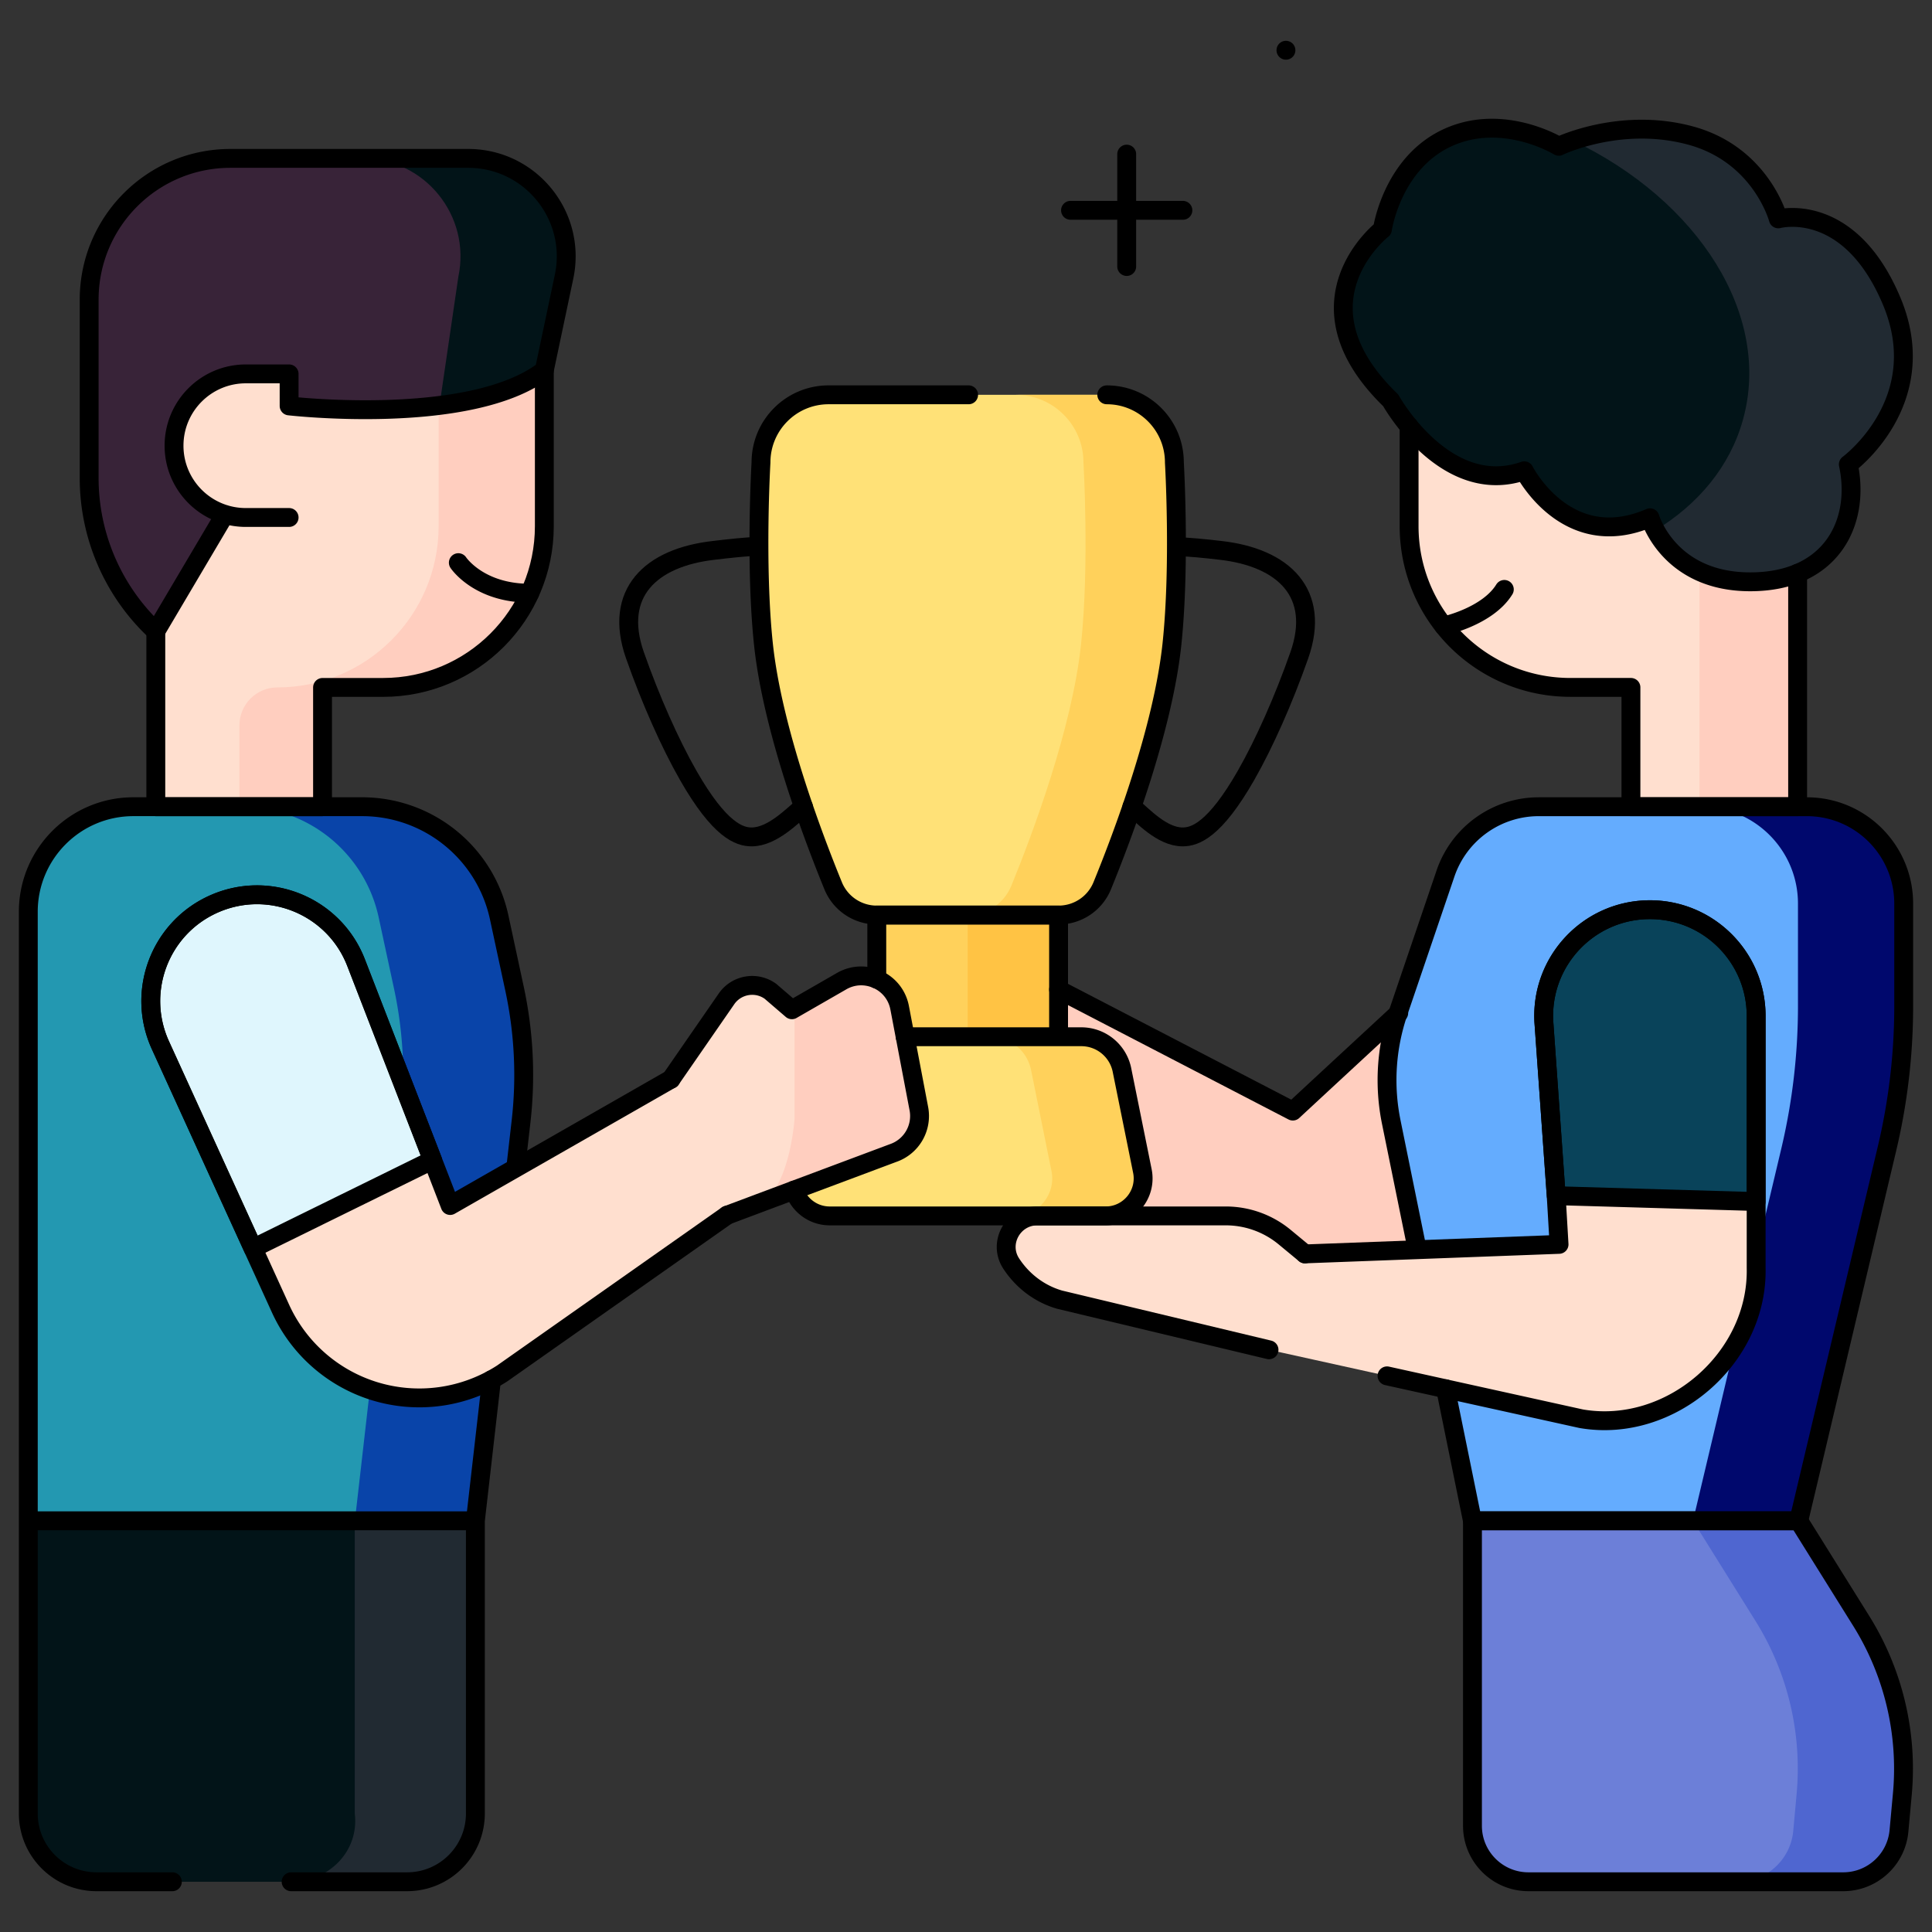 <svg xmlns="http://www.w3.org/2000/svg" version="1.1" xmlns:xlink="http://www.w3.org/1999/xlink" width="512" height="512" x="0" y="0" viewBox="0 0 512 512" style="enable-background:new 0 0 512 512" xml:space="preserve" class=""><rect x="0" y="0" width="512" height="512" fill="#333333" stroke="none"/><g transform="matrix(1,0,0,1,-5.684341886080802e-14,-5.684341886080802e-14)"><path d="m274.583 259.158-37.13 11.451s71.597 74.751 101.816 76.888c5.717.404 11.389.488 16.802-1.008a40.388 40.388 0 0 0 14.932-7.755l59.268-48.788c12.121-9.991 13.738-27.97 3.563-39.954-10.365-12.214-28.825-13.331-40.588-2.434l-41.159 38.108-9.473 8.78-68.031-35.288z" style="stroke-width: 5;" fill="#ffcebf" data-original="#ffcebf" stroke-width="5" class=""></path><path d="M125.98 403.025H7.5V241.633c0-15.378 12.467-27.845 27.845-27.845h60.621c17.51 0 32.643 12.224 36.326 29.343l4.067 18.905a108.576 108.576 0 0 1 1.725 35.164L125.98 403.025z" style="stroke-width: 5;" fill="#2398b1" data-original="#bbf49b" stroke-width="5" class="" opacity="1"></path><path d="m138.08 297.196-12.096 105.826H94.048l12.096-105.826a108.653 108.653 0 0 0-1.717-35.159l-4.072-18.912c-3.683-17.115-18.812-29.341-36.327-29.341h31.936c17.515 0 32.644 12.225 36.327 29.341l4.072 18.912a108.653 108.653 0 0 1 1.717 35.159z" style="stroke-width: 5;" fill="#0944a9" data-original="#6fd7a3" stroke-width="5" class="" opacity="1"></path><path d="M107.889 498.684H25.591c-9.991 0-18.091-8.1-18.091-18.091v-77.568h118.48v77.568c0 9.991-8.1 18.091-18.091 18.091z" style="stroke-width: 5;" fill="#021418" data-original="#918291" class="" stroke-width="5" opacity="1"></path><path d="M125.982 403.022v77.573c0 9.99-8.104 18.083-18.093 18.083H77.152c9.99 0 18.093-8.094 16.865-18.083v-77.573h31.965z" style="stroke-width: 5;" fill="#212a32" data-original="#7a6d79" class="" stroke-width="5" opacity="1"></path><path d="M115.7 69.568H69.85c-15.771 0-28.557 12.785-28.557 28.557v115.668h44.18v-31.621h16.046c23.604 0 42.739-19.135 42.739-42.738v-41.31c-.001-15.771-12.786-28.556-28.558-28.556z" style="stroke-width: 5;" fill="#ffdfcf" data-original="#ffdfcf" class="" stroke-width="5"></path><path d="M115.7 69.568H87.683c15.771 0 28.557 12.785 28.557 28.557v41.309c0 23.604-19.135 42.738-42.738 42.738-5.549 0-10.048 4.499-10.048 10.048v21.572h22.02v-31.621h16.046c23.604 0 42.739-19.135 42.739-42.739V98.124c-.002-15.771-12.787-28.556-28.559-28.556z" style="stroke-width: 5;" fill="#ffcebf" data-original="#ffcebf" stroke-width="5" class=""></path><path d="M76.615 107.568s48.088 5.544 67.642-9.444l5.23-24.806c3.406-16.154-8.919-31.348-25.428-31.348H61.075c-20.682 0-37.447 16.766-37.447 37.447v47.272a55.49 55.49 0 0 0 17.665 40.6l35.322-59.721z" style="stroke-width: 5;" fill="#382338" data-original="#a79ba7" stroke-width="5" class="" opacity="1"></path><path d="m149.482 73.319-5.228 24.801c-6.857 5.258-17.214 7.987-27.78 9.317l4.998-34.118c3.399-16.154-8.927-31.349-25.431-31.349h28.02c16.504 0 28.83 15.194 25.421 31.349z" style="stroke-width: 5;" fill="#021418" data-original="#918291" class="" stroke-width="5" opacity="1"></path><path d="M76.615 137.133V99.077H65.149c-10.509 0-19.028 8.519-19.028 19.028 0 10.509 8.519 19.028 19.028 19.028h11.466zM447.838 69.568h-45.85c-15.771 0-28.557 12.785-28.557 28.557v41.309c0 23.604 19.135 42.738 42.738 42.738h16.046v31.621h44.18V98.124c0-15.771-12.785-28.556-28.557-28.556z" style="stroke-width: 5;" fill="#ffdfcf" data-original="#ffdfcf" class="" stroke-width="5"></path><path d="M447.838 69.568h-28.017c15.771 0 28.557 12.785 30.556 28.557v115.668h26.018V98.124c0-15.771-12.785-28.556-28.557-28.556z" style="stroke-width: 5;" fill="#ffcebf" data-original="#ffcebf" stroke-width="5" class=""></path><path d="M504.5 239.467v27.153c0 12.707-1.481 25.37-4.414 37.734l-23.405 98.676h-86.466l-21.516-105.672a55.68 55.68 0 0 1 1.847-29.042l12.527-36.824a26.107 26.107 0 0 1 24.717-17.699h71.035c14.18-.001 25.675 11.494 25.675 25.674z" style="stroke-width: 5;" fill="#64acfe" data-original="#fe646f" stroke-width="5" class="" opacity="1"></path><path d="M504.5 239.468v27.15a163.19 163.19 0 0 1-4.418 37.736l-23.401 98.674h-28.02l23.412-98.674a163.727 163.727 0 0 0 4.408-37.736v-27.15c0-14.185-11.496-25.681-25.671-25.681h28.02c14.174 0 25.67 11.496 25.67 25.681z" style="stroke-width: 5;" fill="#00086d" data-original="#fd4755" class="" stroke-width="5" opacity="1"></path><path d="M390.219 403.025v80.828c0 8.191 6.64 14.831 14.831 14.831h83.427c7.666 0 14.069-5.842 14.769-13.476l.893-9.735a73.993 73.993 0 0 0-10.914-45.939l-16.547-26.509h-86.459z" style="stroke-width: 5;" fill="#6c7fd8" data-original="#6c7fd8" stroke-width="5" class=""></path><path d="m504.14 475.472-.89 9.736c-.7 7.637-7.107 13.475-14.775 13.475h-28.02c7.667 0 14.075-5.838 14.775-13.475l.89-9.736a73.89 73.89 0 0 0-10.916-45.933l-16.544-26.51h28.02l16.544 26.51a73.949 73.949 0 0 1 10.916 45.933z" style="stroke-width: 5;" fill="#4f66d0" data-original="#4f66d0" class="" stroke-width="5"></path><path d="M366.354 60.788s-24.715 19.272 2.192 45.301c0 0 14.459 26.03 35.393 18.675 0 0 11.206 22.065 33.326 12.447 0 0 4.963 16.973 26.555 16.973s29.288-15.842 26.006-31.118c0 0 22.743-16.646 11.428-43.401s-29.986-21.663-29.986-21.663-4.526-16.973-23.197-22.065c-18.671-5.092-34.987 2.829-34.987 2.829s-14.742-9.063-29.482-2.263-17.248 24.285-17.248 24.285z" style="stroke-width: 5;" fill="#021418" data-original="#918291" class="" stroke-width="5" opacity="1"></path><path d="M489.825 123.07c3.279 15.274-4.418 31.119-26 31.119-15.474 0-22.412-8.727-25.101-13.665 11.416-6.967 19.743-16.954 23.172-29.269 7.727-27.68-11.806-58.119-45.044-73.983 5.878-2.009 17.953-4.958 31.219-1.34 18.673 5.098 23.202 22.072 23.202 22.072s18.663-5.098 29.979 21.662c11.315 26.751-11.427 43.404-11.427 43.404z" style="stroke-width: 5;" fill="#212a32" data-original="#7a6d79" class="" stroke-width="5" opacity="1"></path><path d="M465.399 269.233v66.765c.559 23.972-22.744 44.061-46.367 39.979l-82.73-18.266-1.405-27.941h78.266l-.758-12.904-3.263-45.987c-.938-16.008 11.657-29.55 27.674-29.8 15.719-.229 28.573 12.445 28.583 28.154z" style="stroke-width: 5;" fill="#ffdfcf" data-original="#ffdfcf" class="" stroke-width="5"></path><path d="m412.408 316.871 52.99 1.546V269.23c-.006-15.707-12.864-28.379-28.576-28.146-16.024.242-28.616 13.79-27.68 29.793l3.266 45.994z" style="stroke-width: 5;" fill="#09435a" data-original="#fd8087" stroke-width="5" class="" opacity="1"></path><path d="m336.303 357.711 9.52-25.417-5.373-4.444a24.493 24.493 0 0 0-15.606-5.621h-49.937c-6.468 0-10.467 7.178-6.943 12.601 2.956 4.548 7.476 8.055 12.877 9.604l55.462 13.277z" style="stroke-width: 5;" fill="#ffdfcf" data-original="#ffdfcf" class="" stroke-width="5"></path><path d="M201.67 122.546s-1.584 27.129.649 48.178c2.38 22.442 13 50.627 18.475 64.018a12.484 12.484 0 0 0 11.564 7.753h48.176c5.073 0 9.644-3.058 11.564-7.753 5.475-13.392 16.095-41.576 18.475-64.018 2.232-21.048.649-48.178.649-48.178 0-9.895-8.022-17.917-17.917-17.917h-73.718c-9.895 0-17.917 8.022-17.917 17.917z" style="stroke-width: 5;" fill="#ffe177" data-original="#ffe177" stroke-width="5" class=""></path><path d="M310.57 170.72c-2.38 22.45-13 50.63-18.47 64.02-1.92 4.7-6.49 7.76-11.57 7.76h-24.08c5.07 0 9.64-3.06 11.56-7.76 5.48-13.39 16.1-41.57 18.48-64.02 2.23-21.04.64-48.17.64-48.17 0-4.95-2.01-9.43-5.25-12.67s-7.72-5.25-12.66-5.25h24.09c4.95 0 9.42 2.01 12.66 5.25 3.25 3.24 5.25 7.72 5.25 12.67 0 0 1.59 27.13-.65 48.17z" style="stroke-width: 5;" fill="#ffd15b" data-original="#ffd15b" class="" stroke-width="5"></path><path d="M232.359 242.496h48.175v32.253h-48.175z" style="stroke-width: 5;" fill="#ffd15b" data-original="#ffd15b" class="" stroke-width="5"></path><path d="M256.45 242.5h24.08v32.25h-24.08z" style="stroke-width: 5;" fill="#ffc344" data-original="#ffc344" stroke-width="5" class=""></path><path d="M226.338 274.749h60.216c5.319 0 9.876 3.807 10.822 9.042l5.364 26.525c1.245 6.159-3.463 11.914-9.746 11.914h-73.097c-6.283 0-10.992-5.756-9.746-11.914l5.364-26.525a11 11 0 0 1 10.823-9.042z" style="stroke-width: 5;" fill="#ffe177" data-original="#ffe177" stroke-width="5" class=""></path><path d="M292.99 322.23h-24.08c6.28 0 10.99-5.76 9.74-11.91l-5.36-26.53a11 11 0 0 0-10.82-9.04h24.08c5.32 0 9.88 3.81 10.83 9.04l5.36 26.53c1.25 6.15-3.46 11.91-9.75 11.91z" style="stroke-width: 5;" fill="#ffd15b" data-original="#ffd15b" class="" stroke-width="5"></path><path d="m177.796 286.01 28.342 26.579-73.01 51.356a40.433 40.433 0 0 1-34.104 4.662 40.432 40.432 0 0 1-14.656-8.277 40.39 40.39 0 0 1-10.016-13.519l-31.855-69.844c-6.509-14.296-.074-31.162 14.327-37.467 14.673-6.429 31.752.666 37.541 15.62l20.268 52.302 4.661 12.046 58.502-33.458z" style="stroke-width: 5;" fill="#ffdfcf" data-original="#ffdfcf" class="" stroke-width="5"></path><path d="m114.63 307.42-47.57 23.396-24.561-53.85c-6.512-14.293-.073-31.158 14.32-37.467 14.68-6.429 31.759.672 37.548 15.62l20.263 52.301z" style="stroke-width: 5;" fill="#dff6fd" data-original="#dff6fd" stroke-width="5" class=""></path><path d="m236.651 305.579-35.648 13.343c-.01.01-.03.01-.04.02l-23.542 8.812.379-41.746 14.73-21.297c2.635-3.812 7.894-4.721 11.647-2.006l5.688 4.89.689-.399 12.325-7.086c6.187-3.712 14.191-.14 15.539 6.956l5.09 26.746a10.381 10.381 0 0 1-6.857 11.767z" style="stroke-width: 5;" fill="#ffdfcf" data-original="#ffdfcf" class="" stroke-width="5"></path><path d="m236.651 305.579-35.648 13.343c8.193-3.124 9.551-22.295 9.551-22.295v-29.431l12.325-7.086c6.187-3.712 14.191-.14 15.539 6.956l5.09 26.746a10.381 10.381 0 0 1-6.857 11.767z" style="stroke-width: 5;" fill="#ffcebf" data-original="#ffcebf" stroke-width="5" class=""></path><path d="M299.972 213.787c2.82 2.242 7.892 8.003 13.444 8.003 3.21 0 8.446-1.694 16.811-16.339 4.842-8.478 9.987-20.08 14.114-31.831 5.74-16.39-4.102-25.867-20.885-27.765-3.596-.436-9.247-.996-11.442-.948M212.92 213.787c-2.82 2.242-8.187 8.003-13.739 8.003-3.21 0-8.446-1.694-16.811-16.339-4.842-8.478-9.987-20.08-14.114-31.831-5.74-16.39 4.102-25.867 20.885-27.765 3.596-.436 9.555-1.093 11.751-1.045M144.255 98.124v41.315c0 23.601-19.133 42.734-42.734 42.734H85.477v31.618H41.293v-46.503" style="stroke-width: 5; stroke-linecap: round; stroke-linejoin: round; stroke-miterlimit: 10;" fill="none" stroke="#000000" stroke-width="5" stroke-linecap="round" stroke-linejoin="round" stroke-miterlimit="10" data-original="#000000" class=""></path><path d="m59.616 136.31-18.323 30.979a55.485 55.485 0 0 1-17.664-40.595V79.421c0-20.682 16.764-37.446 37.446-37.446h62.987c16.504 0 28.829 15.194 25.421 31.349l-5.228 24.801c-19.553 14.995-67.635 9.447-67.635 9.447l-.004-8.489H65.15c-10.509 0-19.028 8.519-19.028 19.028v0c0 10.509 8.519 19.028 19.028 19.028h11.466M476.39 151.926v61.861h-44.174v-31.618h-16.044c-23.611 0-42.744-19.133-42.744-42.734v-26.44M390.219 403.025v80.828c0 8.191 6.64 14.831 14.831 14.831h83.427c7.666 0 14.069-5.842 14.769-13.476l.893-9.735a73.993 73.993 0 0 0-10.914-45.939l-16.547-26.509h-86.459z" style="stroke-width: 5; stroke-linecap: round; stroke-linejoin: round; stroke-miterlimit: 10;" fill="none" stroke="#000000" stroke-width="5" stroke-linecap="round" stroke-linejoin="round" stroke-miterlimit="10" data-original="#000000" class=""></path><path d="M366.354 60.788s-24.715 19.272 2.192 45.301c0 0 14.459 26.03 35.393 18.675 0 0 11.206 22.065 33.326 12.447 0 0 4.963 16.973 26.555 16.973s29.288-15.842 26.006-31.118c0 0 22.743-16.646 11.428-43.401s-29.986-21.663-29.986-21.663-4.526-16.973-23.197-22.065c-18.671-5.092-34.987 2.829-34.987 2.829s-14.742-9.063-29.482-2.263-17.248 24.285-17.248 24.285zM382.617 165.889s11.603-2.479 16.044-9.689M121.464 149.11s5.349 8.097 18.924 8.094M370.676 268.455l-18.59 17.212-9.473 8.781-62.079-32.203M130.255 365.647l-4.275 37.378H7.5V241.633c0-15.378 12.467-27.845 27.845-27.845h60.621c17.51 0 32.643 12.224 36.326 29.343l4.067 18.905a108.576 108.576 0 0 1 1.725 35.164l-1.282 11.211M45.675 498.684H25.591c-9.991 0-18.091-8.1-18.091-18.091v-77.568h118.48v77.568c0 9.991-8.1 18.091-18.091 18.091H77.152M345.823 332.295l67.341-2.524-.758-12.904-3.263-45.987c-.938-16.008 11.657-29.55 27.674-29.8 15.718-.23 28.572 12.445 28.582 28.153v66.765c.559 23.972-22.744 44.061-46.367 39.979l-51.454-11.361" style="stroke-width: 5; stroke-linecap: round; stroke-linejoin: round; stroke-miterlimit: 10;" fill="none" stroke="#000000" stroke-width="5" stroke-linecap="round" stroke-linejoin="round" stroke-miterlimit="10" data-original="#000000" class=""></path><path d="m412.408 316.871 52.99 1.546V269.23c-.006-15.707-12.864-28.379-28.576-28.146-16.024.242-28.616 13.79-27.68 29.793l3.266 45.994zM345.823 332.295l-5.373-4.444a24.493 24.493 0 0 0-15.606-5.621h-49.937c-6.468 0-10.467 7.178-6.943 12.601 2.956 4.548 7.476 8.055 12.877 9.604l55.461 13.276M256.693 104.629h-37.105c-9.895 0-17.917 8.022-17.917 17.917v0s-1.584 27.129.649 48.178c2.38 22.442 13 50.627 18.475 64.018a12.484 12.484 0 0 0 11.564 7.753h48.176c5.073 0 9.644-3.058 11.564-7.753 5.475-13.392 16.095-41.576 18.475-64.018 2.232-21.048.649-48.178.649-48.178v0c0-9.895-8.022-17.917-17.917-17.917" style="stroke-width: 5; stroke-linecap: round; stroke-linejoin: round; stroke-miterlimit: 10;" fill="none" stroke="#000000" stroke-width="5" stroke-linecap="round" stroke-linejoin="round" stroke-miterlimit="10" data-original="#000000" class=""></path><path d="M280.534 274.749v-32.253h-48.175v16.997M239.879 274.749h46.676c5.319 0 9.876 3.807 10.822 9.042l5.364 26.525c1.245 6.159-3.463 11.914-9.746 11.914h-73.097c-4.484 0-8.165-2.93-9.454-6.847M192.723 322.026l-59.594 41.919a40.433 40.433 0 0 1-34.104 4.662 40.432 40.432 0 0 1-14.656-8.277 40.39 40.39 0 0 1-10.016-13.519l-31.855-69.844c-6.509-14.296-.074-31.162 14.327-37.467 14.673-6.429 31.752.666 37.541 15.62l20.268 52.302 4.661 12.046 58.502-33.46" style="stroke-width: 5; stroke-linecap: round; stroke-linejoin: round; stroke-miterlimit: 10;" fill="none" stroke="#000000" stroke-width="5" stroke-linecap="round" stroke-linejoin="round" stroke-miterlimit="10" data-original="#000000" class=""></path><path d="m114.63 307.42-47.57 23.396-24.561-53.85c-6.512-14.293-.073-31.158 14.32-37.467 14.68-6.429 31.759.672 37.548 15.62l20.263 52.301zM177.799 286.009l14.73-21.297c2.635-3.812 7.894-4.721 11.647-2.006l5.688 4.89.689-.399 12.325-7.086c6.187-3.712 14.191-.14 15.539 6.956l5.09 26.746a10.378 10.378 0 0 1-6.856 11.766l-35.648 13.343c-.01.01-.03.01-.04.02l-8.24 3.084M375.298 329.77l-6.6-32.413a55.68 55.68 0 0 1 1.847-29.042l12.527-36.824a26.107 26.107 0 0 1 24.717-17.699h71.035c14.18 0 25.675 11.495 25.675 25.675v27.153c0 12.707-1.481 25.37-4.414 37.734L476.68 403.03h-86.466l-7.124-34.988M298.589 40.845v29.779M313.478 55.735H283.7M340.79 13.316h0" style="stroke-width: 5; stroke-linecap: round; stroke-linejoin: round; stroke-miterlimit: 10;" fill="none" stroke="#000000" stroke-width="5" stroke-linecap="round" stroke-linejoin="round" stroke-miterlimit="10" data-original="#000000" class=""></path></g></svg>